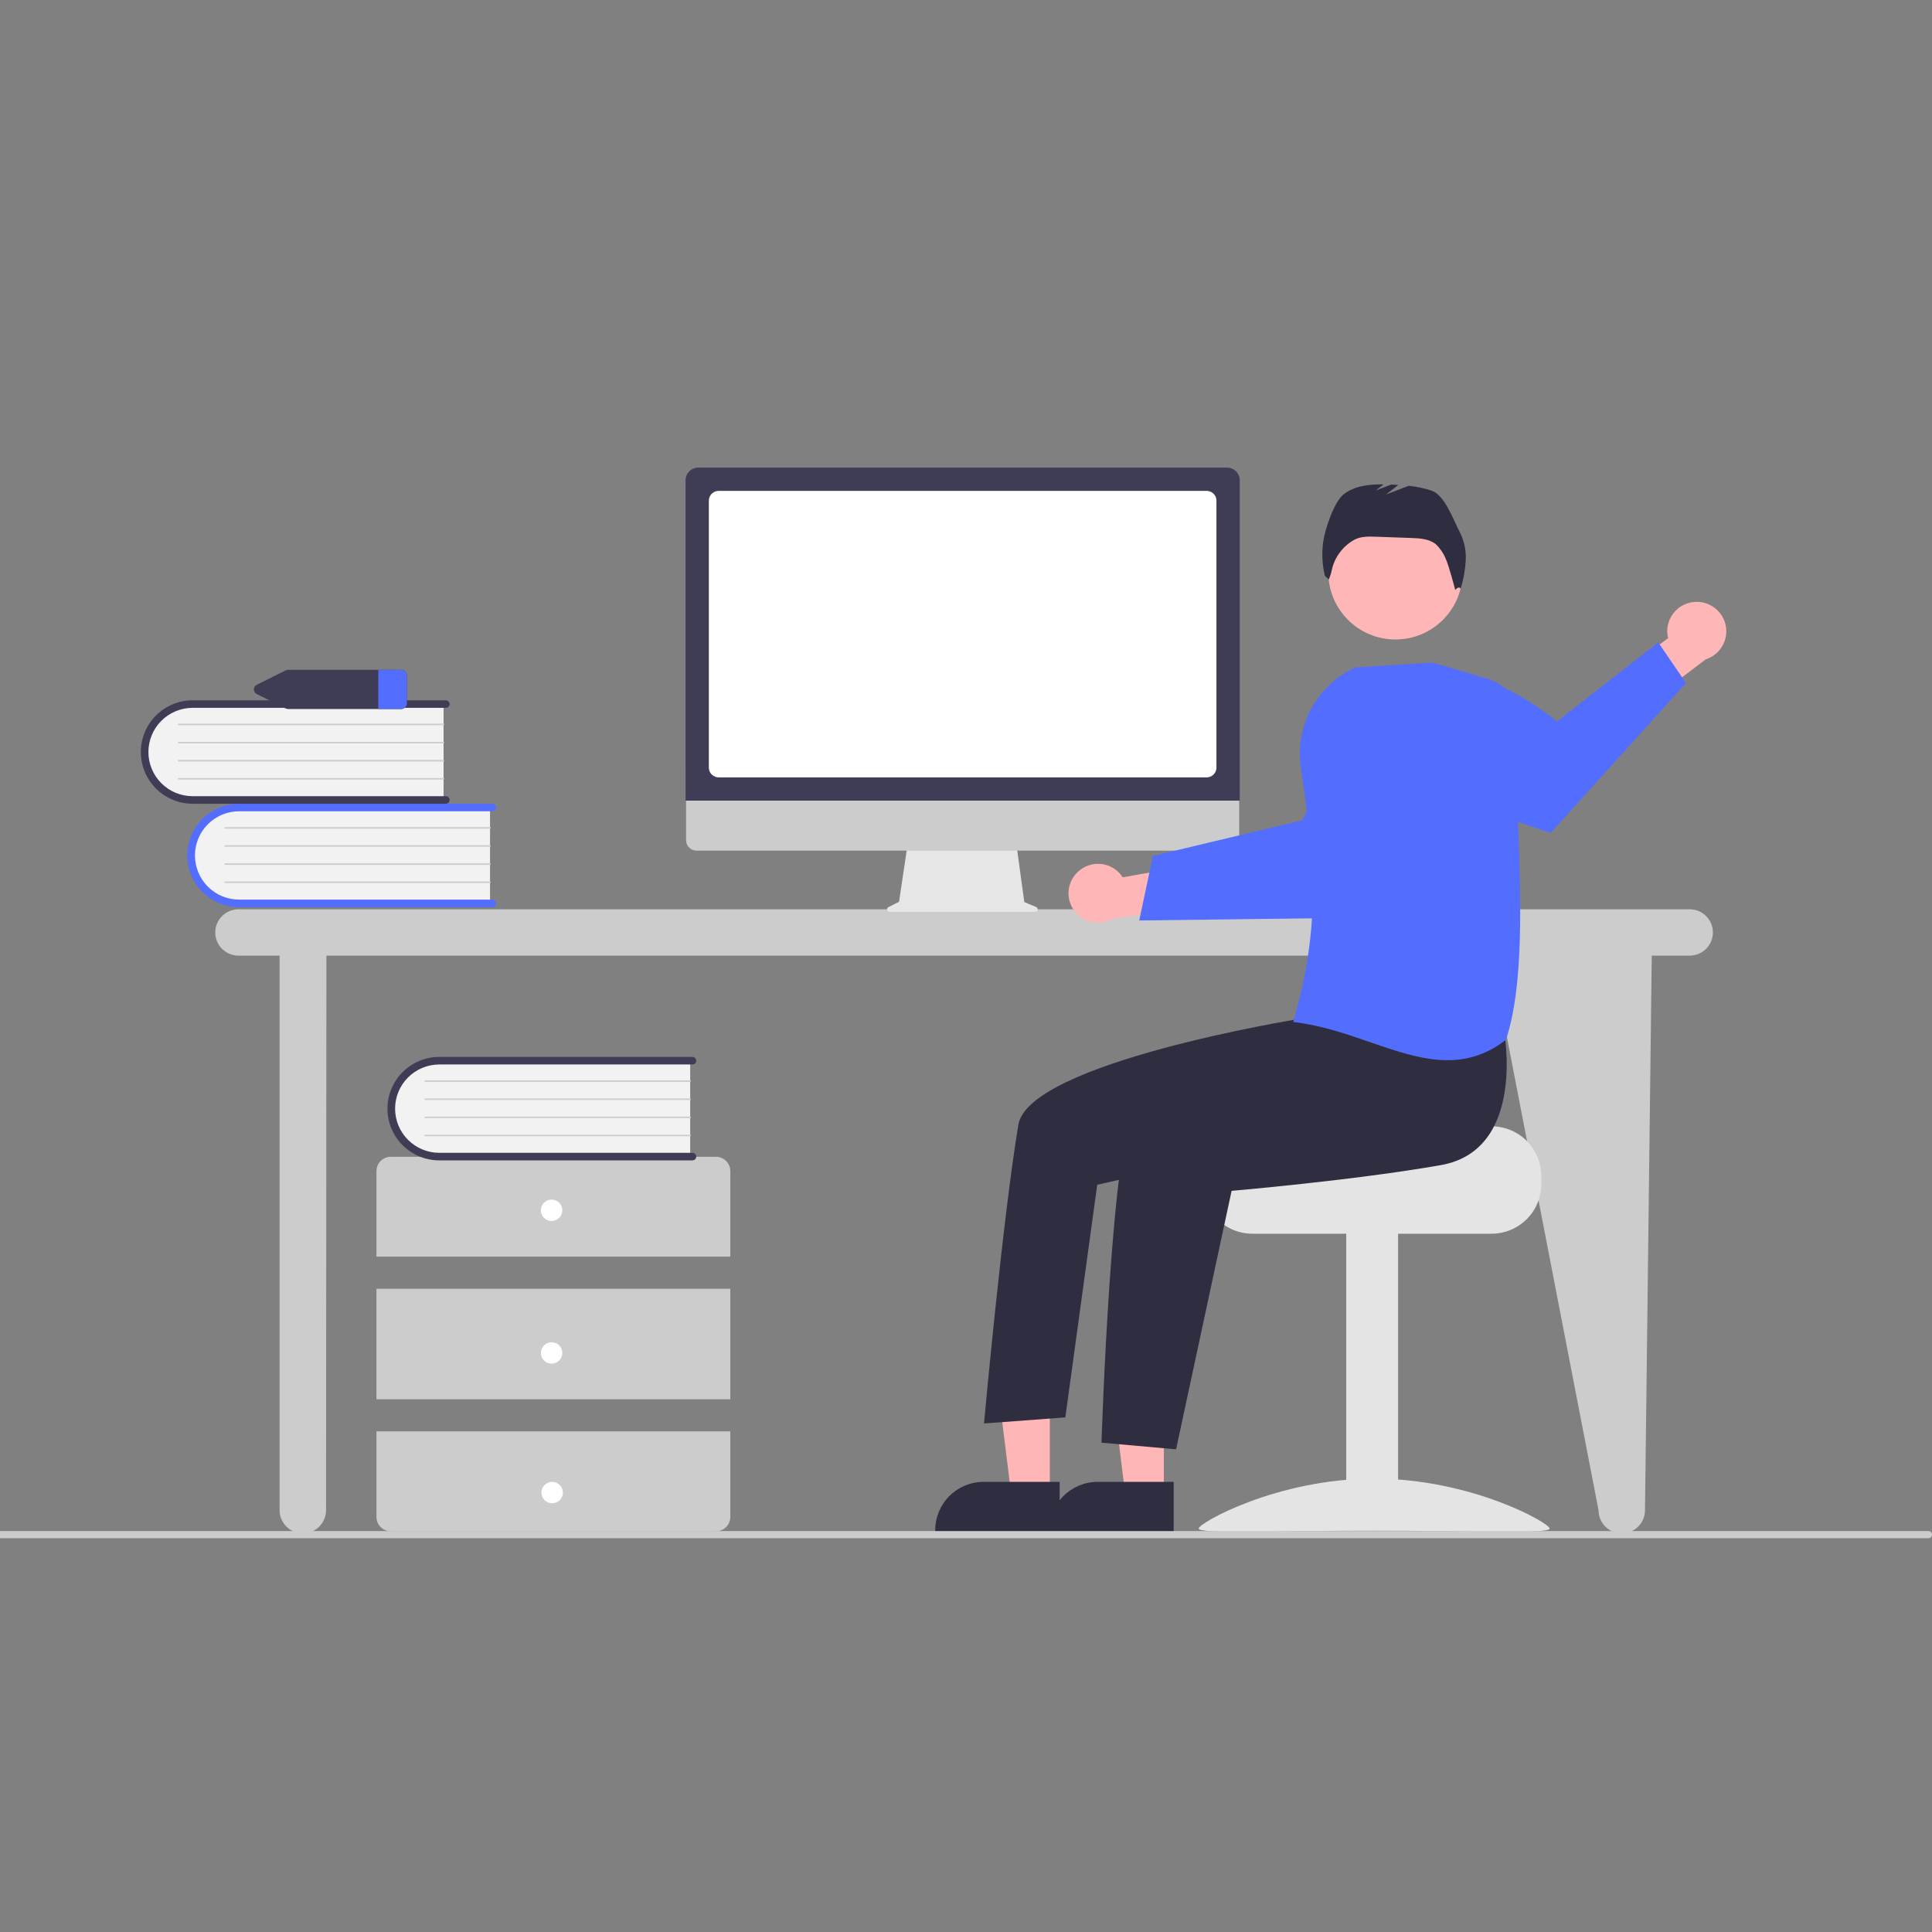 <svg width="314" height="314" viewBox="0 0 314 314" fill="none" xmlns="http://www.w3.org/2000/svg">
<rect x="0" y="0" width="314" height="314" fill="#808080" stroke="none"/>
<g clip-path="url(#clip0_1_2)">
<path d="M274.616 147.78H38.76C37.759 147.78 36.798 148.177 36.09 148.884C35.382 149.59 34.984 150.549 34.984 151.548C34.984 152.547 35.382 153.505 36.09 154.212C36.798 154.918 37.759 155.315 38.76 155.315H45.441V245.447C45.441 246.447 45.839 247.405 46.547 248.111C47.255 248.818 48.215 249.215 49.217 249.215C50.218 249.215 51.179 248.818 51.887 248.111C52.595 247.405 52.993 246.447 52.993 245.447L53.05 155.315H242.348L259.802 245.447C259.802 246.447 260.2 247.405 260.908 248.111C261.616 248.818 262.577 249.215 263.578 249.215C264.58 249.215 265.54 248.818 266.248 248.111C266.956 247.405 267.354 246.447 267.354 245.447L268.453 155.315H274.616C275.617 155.315 276.578 154.918 277.286 154.212C277.994 153.505 278.392 152.547 278.392 151.548C278.392 150.549 277.994 149.59 277.286 148.884C276.578 148.177 275.617 147.78 274.616 147.78Z" fill="#CCCCCC"/>
<path d="M79.643 130.992V146.947H39.581C38.531 146.983 37.484 146.813 36.5 146.446C35.516 146.079 34.614 145.522 33.846 144.807C33.078 144.092 32.458 143.233 32.023 142.279C31.587 141.325 31.344 140.295 31.308 139.247C31.271 138.2 31.442 137.155 31.81 136.173C32.178 135.192 32.736 134.292 33.453 133.525C34.169 132.759 35.03 132.14 35.986 131.706C36.942 131.271 37.975 131.029 39.025 130.992C39.21 130.986 39.395 130.986 39.581 130.992L79.643 130.992Z" fill="#F2F2F2"/>
<path d="M80.627 146.824C80.627 146.987 80.562 147.143 80.447 147.258C80.331 147.373 80.175 147.438 80.012 147.438H38.867C36.634 147.436 34.492 146.55 32.913 144.974C31.334 143.397 30.448 141.26 30.448 139.031C30.448 136.802 31.334 134.665 32.913 133.089C34.492 131.512 36.634 130.626 38.867 130.624H80.012C80.093 130.624 80.173 130.64 80.248 130.67C80.322 130.701 80.39 130.746 80.448 130.803C80.505 130.86 80.55 130.928 80.581 131.003C80.612 131.077 80.628 131.157 80.628 131.238C80.628 131.319 80.612 131.398 80.581 131.473C80.55 131.548 80.505 131.615 80.448 131.672C80.39 131.729 80.322 131.774 80.248 131.805C80.173 131.836 80.093 131.852 80.012 131.851H38.867C36.961 131.854 35.133 132.612 33.786 133.958C32.439 135.304 31.683 137.129 31.683 139.031C31.683 140.933 32.439 142.758 33.786 144.104C35.133 145.45 36.961 146.208 38.867 146.211H80.012C80.175 146.211 80.331 146.275 80.447 146.39C80.562 146.506 80.627 146.662 80.627 146.824Z" fill="#536DFE"/>
<path d="M79.643 134.674H36.592C36.559 134.674 36.528 134.662 36.505 134.639C36.481 134.616 36.468 134.585 36.468 134.553C36.468 134.52 36.48 134.489 36.503 134.466C36.526 134.442 36.557 134.429 36.589 134.429H79.643C79.675 134.429 79.706 134.442 79.729 134.465C79.752 134.488 79.764 134.519 79.764 134.551C79.764 134.584 79.752 134.615 79.729 134.638C79.706 134.661 79.675 134.674 79.643 134.674Z" fill="#CCCCCC"/>
<path d="M79.643 137.62H36.592C36.559 137.62 36.528 137.607 36.505 137.584C36.481 137.562 36.468 137.531 36.468 137.498C36.468 137.466 36.48 137.434 36.503 137.411C36.526 137.388 36.557 137.375 36.589 137.374H79.643C79.675 137.375 79.706 137.388 79.729 137.411C79.752 137.434 79.764 137.465 79.764 137.497C79.764 137.529 79.752 137.56 79.729 137.583C79.706 137.606 79.675 137.619 79.643 137.62Z" fill="#CCCCCC"/>
<path d="M79.643 140.565H36.592C36.559 140.565 36.528 140.553 36.505 140.53C36.481 140.507 36.468 140.476 36.468 140.444C36.468 140.411 36.48 140.38 36.503 140.357C36.526 140.333 36.557 140.32 36.589 140.32H79.643C79.675 140.32 79.706 140.333 79.729 140.356C79.752 140.379 79.764 140.41 79.764 140.442C79.764 140.475 79.752 140.506 79.729 140.529C79.706 140.552 79.675 140.565 79.643 140.565Z" fill="#CCCCCC"/>
<path d="M79.643 143.511H36.592C36.559 143.511 36.528 143.498 36.505 143.475C36.481 143.452 36.468 143.421 36.468 143.389C36.468 143.357 36.48 143.325 36.503 143.302C36.526 143.279 36.557 143.266 36.589 143.265H79.643C79.675 143.265 79.706 143.279 79.729 143.302C79.752 143.324 79.764 143.356 79.764 143.388C79.764 143.42 79.752 143.451 79.729 143.474C79.706 143.497 79.675 143.51 79.643 143.511Z" fill="#CCCCCC"/>
<path d="M72.091 114.183V130.138H32.029C29.908 130.211 27.845 129.442 26.294 127.998C24.742 126.554 23.829 124.554 23.756 122.438C23.682 120.322 24.453 118.264 25.901 116.716C27.348 115.168 29.352 114.257 31.473 114.183C31.658 114.177 31.843 114.177 32.029 114.183H72.091Z" fill="#F2F2F2"/>
<path d="M73.075 130.015C73.075 130.178 73.01 130.334 72.895 130.449C72.779 130.564 72.623 130.629 72.46 130.629H31.315C29.081 130.629 26.938 129.743 25.358 128.166C23.777 126.59 22.89 124.452 22.89 122.222C22.89 119.992 23.777 117.854 25.358 116.277C26.938 114.701 29.081 113.815 31.315 113.815H72.46C72.541 113.815 72.621 113.831 72.695 113.862C72.77 113.893 72.838 113.938 72.895 113.995C72.952 114.052 72.997 114.119 73.028 114.194C73.059 114.268 73.075 114.348 73.075 114.429C73.075 114.509 73.059 114.589 73.028 114.663C72.997 114.738 72.952 114.806 72.895 114.863C72.838 114.92 72.77 114.965 72.695 114.996C72.621 115.026 72.541 115.042 72.46 115.042H31.315C29.407 115.042 27.577 115.799 26.227 117.145C24.878 118.492 24.12 120.318 24.12 122.222C24.12 124.126 24.878 125.952 26.227 127.299C27.577 128.645 29.407 129.401 31.315 129.401H72.46C72.623 129.402 72.779 129.466 72.895 129.581C73.01 129.696 73.075 129.852 73.075 130.015Z" fill="#3F3D56"/>
<path d="M72.091 117.865H29.04C29.007 117.865 28.976 117.852 28.953 117.83C28.93 117.807 28.916 117.776 28.916 117.743C28.916 117.711 28.928 117.68 28.951 117.656C28.974 117.633 29.005 117.62 29.037 117.62H72.091C72.123 117.62 72.154 117.633 72.177 117.656C72.2 117.679 72.213 117.71 72.213 117.742C72.213 117.775 72.2 117.806 72.177 117.829C72.154 117.852 72.123 117.865 72.091 117.865Z" fill="#CCCCCC"/>
<path d="M72.091 120.811H29.04C29.007 120.811 28.976 120.798 28.953 120.775C28.93 120.752 28.916 120.721 28.916 120.689C28.916 120.656 28.928 120.625 28.951 120.602C28.974 120.579 29.005 120.565 29.037 120.565H72.091C72.123 120.565 72.154 120.578 72.177 120.601C72.2 120.624 72.213 120.655 72.213 120.688C72.213 120.72 72.2 120.751 72.177 120.774C72.154 120.797 72.123 120.81 72.091 120.811Z" fill="#CCCCCC"/>
<path d="M72.091 123.756H29.04C29.007 123.756 28.976 123.743 28.953 123.721C28.93 123.698 28.916 123.667 28.916 123.634C28.916 123.602 28.928 123.571 28.951 123.547C28.974 123.524 29.005 123.511 29.037 123.51H72.091C72.123 123.511 72.154 123.524 72.177 123.547C72.2 123.57 72.213 123.601 72.213 123.633C72.213 123.666 72.2 123.697 72.177 123.72C72.154 123.743 72.123 123.756 72.091 123.756Z" fill="#CCCCCC"/>
<path d="M72.091 126.701H29.04C29.007 126.702 28.976 126.689 28.953 126.666C28.93 126.643 28.916 126.612 28.916 126.58C28.916 126.547 28.928 126.516 28.951 126.493C28.974 126.47 29.005 126.456 29.037 126.456H72.091C72.123 126.456 72.154 126.469 72.177 126.492C72.2 126.515 72.213 126.546 72.213 126.579C72.213 126.611 72.2 126.642 72.177 126.665C72.154 126.688 72.123 126.701 72.091 126.701Z" fill="#CCCCCC"/>
<path d="M118.695 204.237V190.326C118.695 189.711 118.45 189.121 118.014 188.686C117.579 188.252 116.987 188.007 116.371 188.007H63.507C62.891 188.007 62.3 188.252 61.864 188.686C61.428 189.121 61.183 189.711 61.183 190.326V204.237H118.695Z" fill="#CCCCCC"/>
<path d="M118.695 209.453H61.183V227.422H118.695V209.453Z" fill="#CCCCCC"/>
<path d="M61.183 232.639V246.55C61.183 247.165 61.428 247.754 61.864 248.189C62.3 248.624 62.891 248.868 63.507 248.868H116.371C116.987 248.868 117.579 248.624 118.014 248.189C118.45 247.754 118.695 247.165 118.695 246.55V232.639H61.183Z" fill="#CCCCCC"/>
<path d="M89.649 198.441C90.611 198.441 91.391 197.662 91.391 196.702C91.391 195.741 90.611 194.963 89.649 194.963C88.686 194.963 87.906 195.741 87.906 196.702C87.906 197.662 88.686 198.441 89.649 198.441Z" fill="white"/>
<path d="M89.649 221.626C90.611 221.626 91.391 220.847 91.391 219.887C91.391 218.926 90.611 218.148 89.649 218.148C88.686 218.148 87.906 218.926 87.906 219.887C87.906 220.847 88.686 221.626 89.649 221.626Z" fill="white"/>
<path d="M89.742 244.32C90.705 244.32 91.485 243.541 91.485 242.581C91.485 241.621 90.705 240.842 89.742 240.842C88.779 240.842 87.999 241.621 87.999 242.581C87.999 243.541 88.779 244.32 89.742 244.32Z" fill="white"/>
<path d="M112.174 172.146V188.101H72.113C69.993 188.173 67.932 187.402 66.381 185.958C64.831 184.514 63.919 182.516 63.845 180.401C63.771 178.286 64.542 176.229 65.988 174.681C67.434 173.133 69.436 172.221 71.556 172.146C71.741 172.139 71.927 172.139 72.113 172.146H112.174Z" fill="#F2F2F2"/>
<path d="M113.159 187.978C113.158 188.141 113.094 188.297 112.978 188.412C112.863 188.527 112.707 188.591 112.544 188.591H71.399C69.165 188.592 67.022 187.707 65.442 186.132C63.861 184.556 62.973 182.419 62.971 180.19C62.97 177.961 63.856 175.822 65.434 174.245C67.013 172.667 69.155 171.78 71.389 171.778H112.544C112.624 171.778 112.705 171.793 112.779 171.824C112.854 171.855 112.922 171.9 112.979 171.957C113.037 172.014 113.082 172.082 113.113 172.156C113.144 172.231 113.16 172.311 113.16 172.391C113.16 172.472 113.144 172.552 113.113 172.627C113.082 172.701 113.037 172.769 112.979 172.826C112.922 172.883 112.854 172.928 112.779 172.959C112.705 172.989 112.624 173.005 112.544 173.005H71.399C69.492 173.007 67.665 173.765 66.317 175.111C64.97 176.457 64.213 178.282 64.213 180.185C64.213 182.087 64.97 183.912 66.317 185.258C67.665 186.604 69.492 187.362 71.399 187.364H112.544C112.707 187.364 112.863 187.429 112.978 187.544C113.094 187.659 113.159 187.815 113.159 187.978Z" fill="#3F3D56"/>
<path d="M112.175 175.828H69.124C69.091 175.828 69.06 175.815 69.037 175.792C69.013 175.77 69 175.739 69 175.706C69 175.674 69.012 175.642 69.035 175.619C69.058 175.596 69.089 175.583 69.121 175.582H112.175C112.207 175.583 112.238 175.596 112.261 175.619C112.284 175.642 112.296 175.673 112.296 175.705C112.296 175.737 112.284 175.768 112.261 175.791C112.238 175.814 112.207 175.827 112.175 175.828Z" fill="#CCCCCC"/>
<path d="M112.175 178.773H69.124C69.091 178.773 69.06 178.761 69.037 178.738C69.013 178.715 69 178.684 69 178.652C69 178.619 69.012 178.588 69.035 178.565C69.058 178.541 69.089 178.528 69.121 178.528H112.175C112.207 178.528 112.238 178.541 112.261 178.564C112.284 178.587 112.296 178.618 112.296 178.65C112.296 178.683 112.284 178.714 112.261 178.737C112.238 178.76 112.207 178.773 112.175 178.773Z" fill="#CCCCCC"/>
<path d="M112.175 181.719H69.124C69.091 181.719 69.06 181.706 69.037 181.683C69.013 181.661 69 181.63 69 181.597C69 181.565 69.012 181.533 69.035 181.51C69.058 181.487 69.089 181.474 69.121 181.473H112.175C112.207 181.474 112.238 181.487 112.261 181.51C112.284 181.533 112.296 181.564 112.296 181.596C112.296 181.628 112.284 181.659 112.261 181.682C112.238 181.705 112.207 181.718 112.175 181.719Z" fill="#CCCCCC"/>
<path d="M112.175 184.664H69.124C69.091 184.664 69.06 184.652 69.037 184.629C69.013 184.606 69 184.575 69 184.543C69 184.51 69.012 184.479 69.035 184.456C69.058 184.432 69.089 184.419 69.121 184.419H112.175C112.207 184.419 112.238 184.432 112.261 184.455C112.284 184.478 112.296 184.509 112.296 184.541C112.296 184.574 112.284 184.605 112.261 184.628C112.238 184.651 112.207 184.664 112.175 184.664Z" fill="#CCCCCC"/>
<path d="M65.124 108.861H46.871C46.698 108.861 46.527 108.9 46.372 108.977L41.765 111.278C41.613 111.342 41.484 111.449 41.393 111.587C41.302 111.724 41.254 111.884 41.254 112.049C41.254 112.213 41.302 112.374 41.393 112.511C41.484 112.648 41.613 112.755 41.765 112.82L46.372 115.121C46.527 115.197 46.698 115.237 46.871 115.237H65.124C65.376 115.251 65.623 115.166 65.812 115C66.001 114.834 66.117 114.601 66.135 114.35V109.748C66.117 109.497 66.001 109.263 65.812 109.097C65.623 108.931 65.376 108.846 65.124 108.861Z" fill="#3F3D56"/>
<path d="M66.135 109.748V114.35C66.117 114.601 66.001 114.834 65.812 115C65.623 115.166 65.376 115.251 65.124 115.237H61.487V108.861H65.124C65.376 108.846 65.623 108.931 65.812 109.097C66.001 109.263 66.117 109.497 66.135 109.748Z" fill="#536DFE"/>
<path d="M168.405 147.418L166.477 146.608L165.155 136.969H147.55L146.117 146.569L144.393 147.429C144.31 147.47 144.244 147.538 144.205 147.621C144.166 147.705 144.156 147.799 144.177 147.888C144.199 147.978 144.25 148.058 144.322 148.115C144.394 148.172 144.484 148.203 144.576 148.203H168.246C168.34 148.203 168.432 148.17 168.505 148.111C168.578 148.051 168.628 147.968 168.647 147.875C168.666 147.783 168.652 147.687 168.608 147.603C168.563 147.52 168.492 147.455 168.405 147.418Z" fill="#E6E6E6"/>
<path d="M199.69 138.251H113.208C112.754 138.25 112.32 138.07 111.999 137.749C111.679 137.429 111.499 136.995 111.499 136.542V124.374H201.4V136.542C201.4 136.995 201.22 137.429 200.9 137.749C200.579 138.07 200.144 138.25 199.69 138.251Z" fill="#CCCCCC"/>
<path d="M201.49 130.125H111.42V78.061C111.42 77.514 111.638 76.991 112.025 76.604C112.413 76.218 112.938 76.001 113.485 76H199.425C199.973 76.001 200.498 76.218 200.885 76.604C201.272 76.991 201.49 77.514 201.49 78.061L201.49 130.125Z" fill="#3F3D56"/>
<path d="M196.111 126.346H116.799C116.377 126.345 115.972 126.178 115.674 125.88C115.375 125.582 115.207 125.178 115.207 124.757V81.368C115.207 80.946 115.375 80.542 115.674 80.245C115.972 79.947 116.377 79.779 116.799 79.779H196.111C196.533 79.779 196.938 79.947 197.236 80.245C197.535 80.542 197.703 80.946 197.703 81.368V124.757C197.703 125.178 197.535 125.582 197.236 125.88C196.938 126.178 196.533 126.345 196.111 126.346Z" fill="white"/>
<path d="M175.221 141.656C175.733 141.184 176.343 140.83 177.007 140.618C177.671 140.407 178.374 140.343 179.065 140.432C179.756 140.521 180.42 140.76 181.009 141.132C181.597 141.504 182.097 142.001 182.473 142.587L193.201 140.684L195.95 146.906L180.762 149.381C179.734 149.946 178.534 150.114 177.39 149.855C176.245 149.596 175.236 148.927 174.553 147.974C173.87 147.022 173.561 145.853 173.684 144.688C173.807 143.524 174.354 142.445 175.221 141.656Z" fill="#FFB6B6"/>
<path d="M185.154 149.601L196.338 149.462L197.753 149.443L220.508 149.157C220.508 149.157 226.687 143.275 232.067 137.22L231.313 131.777C230.577 126.436 227.922 121.543 223.841 118.01C216.135 123.147 211.666 133.317 211.666 133.317L197.557 136.684L196.146 137.02L187.379 139.111L185.154 149.601Z" fill="#536DFE"/>
<path d="M242.406 183.053H221.529C221.529 183.946 198.709 184.67 198.709 184.67C198.205 185.048 197.747 185.482 197.341 185.964C196.123 187.413 195.457 189.246 195.461 191.138V192.431C195.462 194.575 196.316 196.631 197.835 198.147C199.355 199.663 201.415 200.515 203.564 200.515H242.406C244.554 200.513 246.614 199.661 248.133 198.145C249.652 196.63 250.506 194.575 250.508 192.431V191.138C250.505 188.994 249.651 186.94 248.132 185.424C246.613 183.909 244.554 183.056 242.406 183.053Z" fill="#E4E4E4"/>
<path d="M227.225 200.194H218.798V248.724H227.225V200.194Z" fill="#E4E4E4"/>
<path d="M194.815 248.429C194.815 249.337 207.584 248.78 223.335 248.78C239.087 248.78 251.856 249.337 251.856 248.429C251.856 247.52 239.087 240.316 223.335 240.316C207.584 240.316 194.815 247.52 194.815 248.429Z" fill="#E4E4E4"/>
<path d="M189.154 242.883L182.883 242.883L179.9 218.748L189.155 218.748L189.154 242.883Z" fill="#FFB6B6"/>
<path d="M190.754 248.949L170.532 248.948V248.693C170.532 246.61 171.362 244.613 172.838 243.14C174.314 241.667 176.316 240.84 178.403 240.84H178.403L190.754 240.84L190.754 248.949Z" fill="#2F2E41"/>
<path d="M170.619 242.883L164.348 242.883L161.364 218.748L170.62 218.748L170.619 242.883Z" fill="#FFB6B6"/>
<path d="M172.218 248.949L151.997 248.948V248.693C151.997 246.61 152.826 244.613 154.302 243.14C155.778 241.667 157.78 240.84 159.867 240.84H159.868L172.219 240.84L172.218 248.949Z" fill="#2F2E41"/>
<path d="M226.796 103.933C232.818 103.933 237.7 99.062 237.7 93.053C237.7 87.044 232.818 82.173 226.796 82.173C220.774 82.173 215.892 87.044 215.892 93.053C215.892 99.062 220.774 103.933 226.796 103.933Z" fill="#FFB6B6"/>
<path d="M244.444 167.597C244.444 167.597 248.103 186.9 234.182 189.359C220.262 191.817 200.167 193.544 200.167 193.544L191.143 235.552L179.02 234.473C179.02 234.473 180.632 183.904 184.597 179.948C188.562 175.991 213.623 164.145 213.623 164.145L244.444 167.597Z" fill="#2F2E41"/>
<path d="M217.256 159.507L211.168 165.601C211.168 165.601 167.208 172.666 165.512 182.797C162.951 198.092 159.927 231.352 159.927 231.352L173.144 230.363L178.327 192.555L199.475 187.756L223.535 174.673L217.256 159.507Z" fill="#2F2E41"/>
<path d="M237.289 86.558C236.213 84.532 234.845 80.494 232.672 79.745C231.466 79.346 230.219 79.08 228.954 78.954L225.261 80.371L227.271 78.812C226.88 78.789 226.489 78.769 226.098 78.755L223.606 79.711L224.881 78.722C222.558 78.698 220.16 78.939 218.361 80.35C216.826 81.553 215.306 86.109 215.06 88.04C214.797 89.888 214.889 91.769 215.331 93.582L215.962 94.181C216.183 93.676 216.349 93.149 216.457 92.609C216.683 91.599 217.118 90.648 217.733 89.815C218.348 88.983 219.13 88.287 220.029 87.773L220.064 87.754C221.122 87.159 222.406 87.187 223.62 87.23L229.384 87.437C230.77 87.487 232.264 87.575 233.345 88.443C234.032 89.083 234.572 89.864 234.929 90.732C235.466 91.814 236.516 95.894 236.516 95.894C236.516 95.894 237.11 95.124 237.394 95.697C237.851 94.201 238.128 92.657 238.221 91.096C238.312 89.528 237.991 87.964 237.289 86.558Z" fill="#2F2E41"/>
<path d="M275.427 97.831C274.731 97.876 274.054 98.074 273.444 98.409C272.833 98.744 272.303 99.208 271.891 99.77C271.48 100.331 271.197 100.976 271.062 101.658C270.927 102.341 270.944 103.044 271.111 103.72L262.343 110.173L264.974 116.446L277.229 107.159C278.347 106.804 279.295 106.051 279.895 105.044C280.494 104.038 280.702 102.846 280.48 101.697C280.258 100.547 279.621 99.518 278.69 98.806C277.759 98.093 276.598 97.746 275.427 97.831Z" fill="#FFB6B6"/>
<path d="M274.016 111.006L252.034 135.365C252.034 135.365 241.522 132.007 233.392 128.367L229.739 117.174C228.891 114.578 228.529 111.848 228.672 109.12C239.942 106.128 253.051 117.262 253.051 117.262L269.505 104.402L274.016 111.006Z" fill="#536DFE"/>
<path d="M222.723 169.396C218.802 168.045 214.746 166.647 210.372 166.122L210.184 166.1L210.236 165.918C214.764 150.055 213.634 139.908 211.415 124.665C210.943 121.377 211.55 118.025 213.144 115.109C214.738 112.194 217.234 109.87 220.26 108.487L220.287 108.474L232.78 107.682L232.809 107.681L241.894 110.347C243.201 110.733 244.345 111.537 245.151 112.634C245.957 113.731 246.38 115.061 246.355 116.421C246.257 121.434 246.466 127.031 246.687 132.956C247.182 146.249 247.695 159.994 244.786 168.913L244.771 168.959L244.732 168.99C242.057 171.163 238.707 172.338 235.257 172.31C231.179 172.31 227.017 170.876 222.723 169.396Z" fill="#536DFE"/>
<path d="M313.419 250H-87.419C-87.573 250 -87.721 249.939 -87.83 249.83C-87.939 249.722 -88 249.574 -88 249.42C-88 249.267 -87.939 249.119 -87.83 249.011C-87.721 248.902 -87.573 248.841 -87.419 248.841H313.419C313.573 248.841 313.721 248.902 313.83 249.011C313.939 249.119 314 249.267 314 249.42C314 249.574 313.939 249.722 313.83 249.83C313.721 249.939 313.573 250 313.419 250Z" fill="#CCCCCC"/>
</g>
<defs>
<clipPath id="clip0_1_2">
<rect width="314" height="314" fill="white"/>
</clipPath>
</defs>
</svg>
